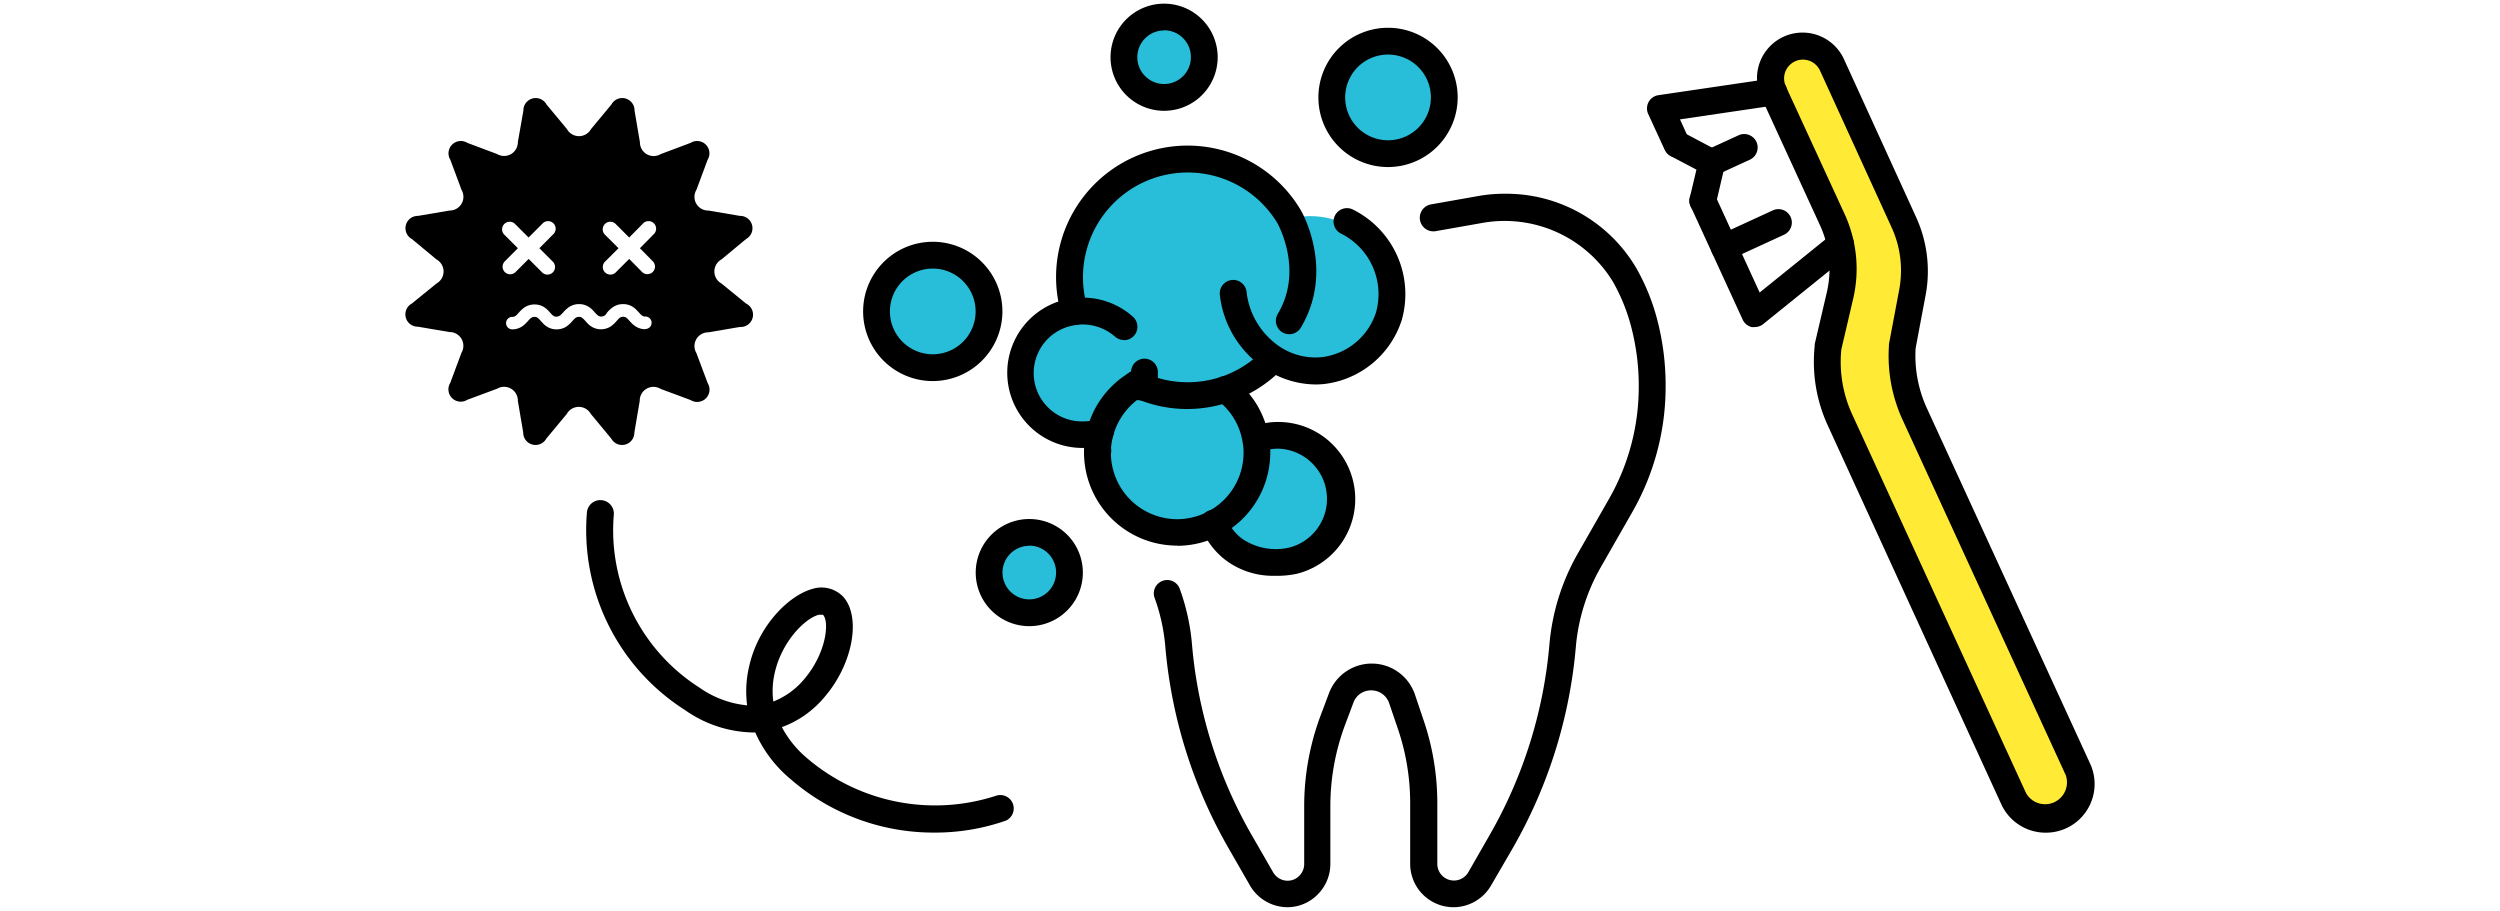 <svg xmlns="http://www.w3.org/2000/svg" viewBox="0 0 280 102"><defs><style>.cls-1{fill:none;}.cls-2{fill:#28bdd8;}.cls-3{fill:#ffeb36;}</style></defs><title>reason6</title><g id="レイヤー_2" data-name="レイヤー 2"><g id="contents"><rect class="cls-1" width="280" height="102"/><g id="_グループ_" data-name="&lt;グループ&gt;"><circle id="_パス_" data-name="&lt;パス&gt;" class="cls-2" cx="155.46" cy="10.91" r="6.3"/><circle id="_パス_2" data-name="&lt;パス&gt;" class="cls-2" cx="104.47" cy="34.88" r="6.3"/><circle id="_パス_3" data-name="&lt;パス&gt;" class="cls-2" cx="130.38" cy="6.4" r="4.51"/><path class="cls-2" d="M150.87,24.78l-.37.24a9,9,0,0,0-6-.52l-.11-.2a13.23,13.23,0,0,0-24,10.59h0a6.92,6.92,0,0,0,.92,13.79,6.68,6.68,0,0,0,1.95-.29h0a8.24,8.24,0,0,0-.31,2.3,8.93,8.93,0,0,0,8.93,8.93,8.81,8.81,0,0,0,4.1-1h0A7.19,7.19,0,0,0,138,61.41a8.17,8.17,0,0,0,6.76,1.35,7.13,7.13,0,0,0-1.64-14,6.7,6.7,0,0,0-2.51.47,8.79,8.79,0,0,0-3.35-5.61,13.11,13.11,0,0,0,4.25-2.43h2.28V41l.14.53a9.5,9.5,0,0,0,4,0h.28a8.83,8.83,0,0,0,7.33-6.12A9.12,9.12,0,0,0,150.87,24.78Z"/><circle class="cls-2" cx="115.28" cy="64.12" r="4.51"/></g><g id="_グループ_2" data-name="&lt;グループ&gt;"><path id="_パス_4" data-name="&lt;パス&gt;" class="cls-3" d="M205.19,7.26l8,17.52a13.13,13.13,0,0,1,1,7.9l-1.15,6.11a15.56,15.56,0,0,0,1.38,7.53l18.29,39.84a4,4,0,0,1-1.94,5.23h0a4,4,0,0,1-5.23-1.94L206.08,47a15.56,15.56,0,0,1-1.33-8.15l1.35-5.77a13.13,13.13,0,0,0-.85-8.48l-6.6-14.37a3.6,3.6,0,0,1,1.77-4.77h0A3.6,3.6,0,0,1,205.19,7.26Z"/></g><path d="M83.56,34,80.8,31.75a1.54,1.54,0,0,1,0-2.69l2.76-2.29a1.38,1.38,0,0,0-.69-2.59l-3.53-.6A1.53,1.53,0,0,1,78,21.26l1.25-3.36a1.38,1.38,0,0,0-1.9-1.9L74,17.26a1.54,1.54,0,0,1-2.33-1.34l-.6-3.53a1.38,1.38,0,0,0-2.59-.69l-2.29,2.76a1.54,1.54,0,0,1-2.69,0l-2.29-2.76a1.38,1.38,0,0,0-2.59.69L58,15.91a1.54,1.54,0,0,1-2.33,1.34L52.34,16a1.38,1.38,0,0,0-1.9,1.9l1.25,3.36a1.54,1.54,0,0,1-1.34,2.32l-3.53.6a1.38,1.38,0,0,0-.69,2.59l2.76,2.29a1.54,1.54,0,0,1,0,2.69L46.12,34a1.38,1.38,0,0,0,.69,2.59l3.53.6a1.54,1.54,0,0,1,1.34,2.33l-1.25,3.36a1.38,1.38,0,0,0,1.9,1.9l3.36-1.25A1.54,1.54,0,0,1,58,44.9l.6,3.53a1.38,1.38,0,0,0,2.59.69l2.29-2.76a1.54,1.54,0,0,1,2.69,0l2.29,2.76a1.38,1.38,0,0,0,2.59-.69l.6-3.53A1.54,1.54,0,0,1,74,43.56l3.36,1.25a1.38,1.38,0,0,0,1.9-1.9L78,39.55a1.54,1.54,0,0,1,1.34-2.33l3.53-.6A1.38,1.38,0,0,0,83.56,34ZM56.29,29.87a.84.84,0,0,1,.25-.6L58,27.8l-1.55-1.55a.85.85,0,0,1,1.2-1.2l1.55,1.55,1.55-1.55a.85.85,0,1,1,1.2,1.2L60.41,27.8l1.47,1.47a.85.85,0,1,1-1.2,1.2L59.21,29l-1.47,1.47a.85.85,0,0,1-1.45-.6Zm16,7a2,2,0,0,1-.9-.2,2.31,2.31,0,0,1-.61-.44l-.28-.29a2.28,2.28,0,0,0-.36-.36.59.59,0,0,0-.36-.1.58.58,0,0,0-.27.06,1,1,0,0,0-.24.18l-.19.21a3.51,3.51,0,0,1-.65.61,2,2,0,0,1-1.11.34h0a2,2,0,0,1-.89-.2,2.28,2.28,0,0,1-.6-.44l-.28-.3a2.23,2.23,0,0,0-.36-.35.58.58,0,0,0-.36-.1.58.58,0,0,0-.27.06.92.92,0,0,0-.24.18l-.2.21a3.51,3.51,0,0,1-.65.61,2,2,0,0,1-1.11.34,2,2,0,0,1-.91-.2,2.27,2.27,0,0,1-.61-.45l-.28-.3a2.17,2.17,0,0,0-.35-.35.58.58,0,0,0-.36-.1.59.59,0,0,0-.27.06,1,1,0,0,0-.24.18l-.2.21a3.48,3.48,0,0,1-.65.61,2,2,0,0,1-1.11.34.7.7,0,1,1,0-1.4.59.59,0,0,0,.28-.06.92.92,0,0,0,.23-.18l.2-.21a3.52,3.52,0,0,1,.64-.6,2,2,0,0,1,1.12-.34,2,2,0,0,1,.91.2,2.33,2.33,0,0,1,.6.44l.28.3a2.24,2.24,0,0,0,.36.35.68.68,0,0,0,.63,0,1,1,0,0,0,.24-.18l.2-.21a3.53,3.53,0,0,1,.65-.6,2,2,0,0,1,1.12-.34,2,2,0,0,1,.91.2,2.34,2.34,0,0,1,.6.44l.28.3a2.26,2.26,0,0,0,.36.35.58.58,0,0,0,.36.1.59.59,0,0,0,.28-.06.93.93,0,0,0,.23-.18L68,35a3.52,3.52,0,0,1,.65-.6,2,2,0,0,1,1.12-.34,2,2,0,0,1,.91.2,2.35,2.35,0,0,1,.6.44l.28.3a2.24,2.24,0,0,0,.36.35.57.57,0,0,0,.36.1.7.7,0,0,1,0,1.4Zm.82-7.61a.85.85,0,0,1,0,1.2.85.85,0,0,1-1.2,0L70.47,29,69,30.47a.85.85,0,1,1-1.2-1.2l1.47-1.47-1.55-1.55a.85.85,0,0,1,1.2-1.2l1.55,1.55L72,25.05a.85.85,0,1,1,1.2,1.2L71.67,27.8Z"/><path d="M104.59,93.25a24.38,24.38,0,0,1-16-5.95,14.41,14.41,0,0,1-4-5.26,13.64,13.64,0,0,1-7.85-2.5,23.89,23.89,0,0,1-11-22.21,1.5,1.5,0,0,1,3,.39h0A20.9,20.9,0,0,0,78.32,77a11.15,11.15,0,0,0,5.36,2,12,12,0,0,1,.21-4.3c1-4.59,4.43-8,7.09-8.74a3.37,3.37,0,0,1,3.48.9c2,2.27,1.07,7.49-2.09,11.18a11.27,11.27,0,0,1-4.8,3.4A11.76,11.76,0,0,0,90.49,85a22.07,22.07,0,0,0,21.08,4.12,1.5,1.5,0,0,1,1.09,2.79A24,24,0,0,1,104.59,93.25ZM92,68.86a1.37,1.37,0,0,0-.31,0c-1.5.39-4.11,2.93-4.92,6.5a9,9,0,0,0-.16,3.21,8.53,8.53,0,0,0,3.44-2.48c2.48-2.89,2.87-6.41,2.14-7.22A.25.25,0,0,0,92,68.86Z"/><g id="_グループ_3" data-name="&lt;グループ&gt;"><path d="M162.8,101.61a4.86,4.86,0,0,1-4.86-4.86V89.95a25.85,25.85,0,0,0-1.43-8.48l-.93-2.73a2.11,2.11,0,0,0-2-1.42,2.09,2.09,0,0,0-2,1.38l-.94,2.51a26,26,0,0,0-1.64,9.1v6.44a4.83,4.83,0,0,1-1.42,3.43,4.77,4.77,0,0,1-3.43,1.43A4.88,4.88,0,0,1,140,99.18l-2.35-4.09a54.73,54.73,0,0,1-7.14-22.72,21.28,21.28,0,0,0-1.23-5.51,1.5,1.5,0,0,1,2.82-1,24.24,24.24,0,0,1,1.4,6.28,51.76,51.76,0,0,0,6.75,21.49l2.35,4.08a1.87,1.87,0,0,0,1.61.93,1.8,1.8,0,0,0,1.3-.54,1.86,1.86,0,0,0,.56-1.32V90.31a29,29,0,0,1,1.83-10.15l.94-2.5a5.11,5.11,0,0,1,9.63.12l.92,2.73a28.82,28.82,0,0,1,1.59,9.45v6.81a1.86,1.86,0,0,0,3.47.92l2.34-4.08a51.75,51.75,0,0,0,6.75-21.49A24.82,24.82,0,0,1,176.71,62l3.52-6.16a25.27,25.27,0,0,0,3.31-12.48,26.07,26.07,0,0,0-.85-6.77,20.82,20.82,0,0,0-2.05-5.05,14.2,14.2,0,0,0-14.57-6.58l-5.27.93a1.5,1.5,0,1,1-.52-3l5.26-.93a16.65,16.65,0,0,1,3-.26A16.89,16.89,0,0,1,183.25,30a23.73,23.73,0,0,1,2.35,5.77,29,29,0,0,1,.95,7.54,28.27,28.27,0,0,1-3.71,14l-3.52,6.16a21.81,21.81,0,0,0-2.82,8.91,54.72,54.72,0,0,1-7.14,22.73L167,99.17A4.88,4.88,0,0,1,162.8,101.61Z"/><path d="M122.92,52a1.5,1.5,0,0,1-1.06-.44,1.55,1.55,0,0,1,0-2.12,1.51,1.51,0,1,1,1.1,2.55Z"/><path d="M133,45.81a14.64,14.64,0,0,1-5.59-1.1c-.27-.11-.55-.24-.81-.37a1.5,1.5,0,0,1-.13-2.61l.21-.13a1.5,1.5,0,0,1,3,.15c0,.2,0,.39,0,.58a11.85,11.85,0,0,0,7.13-.14,11.64,11.64,0,0,0,4.51-2.82,1.5,1.5,0,0,1,2.12,2.12A14.62,14.62,0,0,1,137.77,45,14.83,14.83,0,0,1,133,45.81Z"/><path d="M125.88,38.08a1.49,1.49,0,0,1-1-.38,5.57,5.57,0,0,0-4.34-1.32,1.5,1.5,0,0,1-1.62-1.05,14.73,14.73,0,0,1,26.77-11.79c.17.29,3.82,6.75,0,13.16a1.5,1.5,0,0,1-2.58-1.54c2.93-4.91,0-10.05,0-10.1a11.73,11.73,0,0,0-21.59,8.28,8.4,8.4,0,0,1,5.37,2.14,1.5,1.5,0,0,1-1,2.62Z"/><path d="M147.35,43.06a10.35,10.35,0,0,1-6.55-2.42A11.41,11.41,0,0,1,136.62,33a1.5,1.5,0,1,1,3-.28,8.51,8.51,0,0,0,3.09,5.64A7.23,7.23,0,0,0,148.06,40,7.32,7.32,0,0,0,154.11,35a7.58,7.58,0,0,0-3.94-8.85,1.5,1.5,0,0,1,1.38-2.67A10.59,10.59,0,0,1,157,35.83,10.4,10.4,0,0,1,148.38,43,9.56,9.56,0,0,1,147.35,43.06Z"/><path d="M131.84,61.11a10.44,10.44,0,0,1-10.43-10.43,9.67,9.67,0,0,1,.37-2.71,10.43,10.43,0,0,1,4.75-6.26,5.74,5.74,0,0,1,1.09-.55A1.5,1.5,0,0,1,128.67,44a3.08,3.08,0,0,0-.57.3,7.46,7.46,0,0,0-3.42,4.5,6.79,6.79,0,0,0-.26,1.92,7.44,7.44,0,0,0,7.43,7.43,7.45,7.45,0,0,0,7.43-7.43,5.63,5.63,0,0,0-.1-1.15,7.31,7.31,0,0,0-2.79-4.72,1.5,1.5,0,1,1,1.82-2.38A10.24,10.24,0,0,1,142.11,49a8.33,8.33,0,0,1,.16,1.7,10.45,10.45,0,0,1-10.43,10.43Z"/><path d="M121.27,50.17a8.42,8.42,0,0,1-1.12-16.77,1.5,1.5,0,1,1,.39,3,5.42,5.42,0,0,0,.73,10.8,5.15,5.15,0,0,0,1.51-.22,1.5,1.5,0,1,1,.88,2.87A8.13,8.13,0,0,1,121.27,50.17Z"/><path d="M128,44.83a1.53,1.53,0,0,1-.37,0,1.72,1.72,0,0,1-1.15-3,5.94,5.94,0,0,1,1.13-.57,1.5,1.5,0,0,1,2,1.55,6.58,6.58,0,0,1-.18,1A1.5,1.5,0,0,1,128,44.83Z"/><path d="M142.72,64.49a8.84,8.84,0,0,1-5.65-1.91,8.7,8.7,0,0,1-2.52-3.4A1.5,1.5,0,1,1,137.32,58,5.64,5.64,0,0,0,139,60.25a6.65,6.65,0,0,0,5.47,1.06,5.63,5.63,0,0,0-1.29-11.06,5.18,5.18,0,0,0-1.95.37,1.5,1.5,0,0,1-1.12-2.78,8.15,8.15,0,0,1,3.07-.58,8.63,8.63,0,0,1,2.08,17A10.89,10.89,0,0,1,142.72,64.49Z"/><path d="M155.46,18.71a7.8,7.8,0,1,1,7.8-7.8A7.81,7.81,0,0,1,155.46,18.71Zm0-12.6a4.8,4.8,0,1,0,4.8,4.8A4.8,4.8,0,0,0,155.46,6.11Z"/><path d="M104.47,42.68a7.8,7.8,0,1,1,7.8-7.8A7.81,7.81,0,0,1,104.47,42.68Zm0-12.6a4.8,4.8,0,1,0,4.8,4.8A4.8,4.8,0,0,0,104.47,30.08Z"/><path d="M130.38,12.41a6,6,0,1,1,6-6A6,6,0,0,1,130.38,12.41Zm0-9a3,3,0,1,0,3,3A3,3,0,0,0,130.38,3.39Z"/><path d="M115.28,70.13a6,6,0,1,1,6-6A6,6,0,0,1,115.28,70.13Zm0-9a3,3,0,1,0,3,3A3,3,0,0,0,115.28,61.11Z"/></g><g id="_グループ_4" data-name="&lt;グループ&gt;"><path d="M229.15,93.26a5.46,5.46,0,0,1-5-3.17L204.71,47.65a17.05,17.05,0,0,1-1.46-8.94,1.46,1.46,0,0,1,0-.18l1.35-5.77a11.69,11.69,0,0,0-.75-7.51l-6.6-14.37a5.1,5.1,0,1,1,9.27-4.26l8,17.52A14.56,14.56,0,0,1,215.68,33l-1.13,6a14.11,14.11,0,0,0,1.26,6.72L234.1,85.54a5.45,5.45,0,0,1-4.94,7.72ZM206.23,39.13a14.06,14.06,0,0,0,1.21,7.27l19.48,42.43a2.45,2.45,0,0,0,4.45-2L213.08,47a17.13,17.13,0,0,1-1.52-8.26,1.55,1.55,0,0,1,0-.18l1.15-6.11a11.57,11.57,0,0,0-.86-7l-8-17.52h0A2.1,2.1,0,0,0,200,9.64L206.61,24a14.7,14.7,0,0,1,.95,9.44Z"/><path d="M196.52,36.63a1.47,1.47,0,0,1-.34,0,1.5,1.5,0,0,1-1-.83L189.35,23.1a1.5,1.5,0,1,1,2.73-1.25l5,10.91,8.13-6.56a1.5,1.5,0,0,1,1.88,2.34l-9.63,7.77A1.5,1.5,0,0,1,196.52,36.63Z"/><path d="M187.8,17.64a1.5,1.5,0,0,1-1.36-.87l-1.84-4a1.5,1.5,0,0,1,1.14-2.11l12.69-1.87a1.5,1.5,0,0,1,.44,3l-10.71,1.58,1,2.2a1.5,1.5,0,0,1-1.36,2.13Z"/><path d="M190.71,24a1.5,1.5,0,0,1-1.46-1.83L190,19l-2.86-1.51a1.5,1.5,0,0,1,1.4-2.65l3.88,2.05a1.5,1.5,0,0,1,.76,1.66l-1,4.28A1.5,1.5,0,0,1,190.71,24Z"/><path d="M191.69,19.69a1.5,1.5,0,0,1-.63-2.86l3.64-1.67A1.5,1.5,0,1,1,196,17.88l-3.64,1.67A1.5,1.5,0,0,1,191.69,19.69Z"/><path d="M193.12,29.21a1.5,1.5,0,0,1-.63-2.86l6.07-2.79a1.5,1.5,0,1,1,1.25,2.73l-6.07,2.79A1.5,1.5,0,0,1,193.12,29.21Z"/></g></g></g></svg>